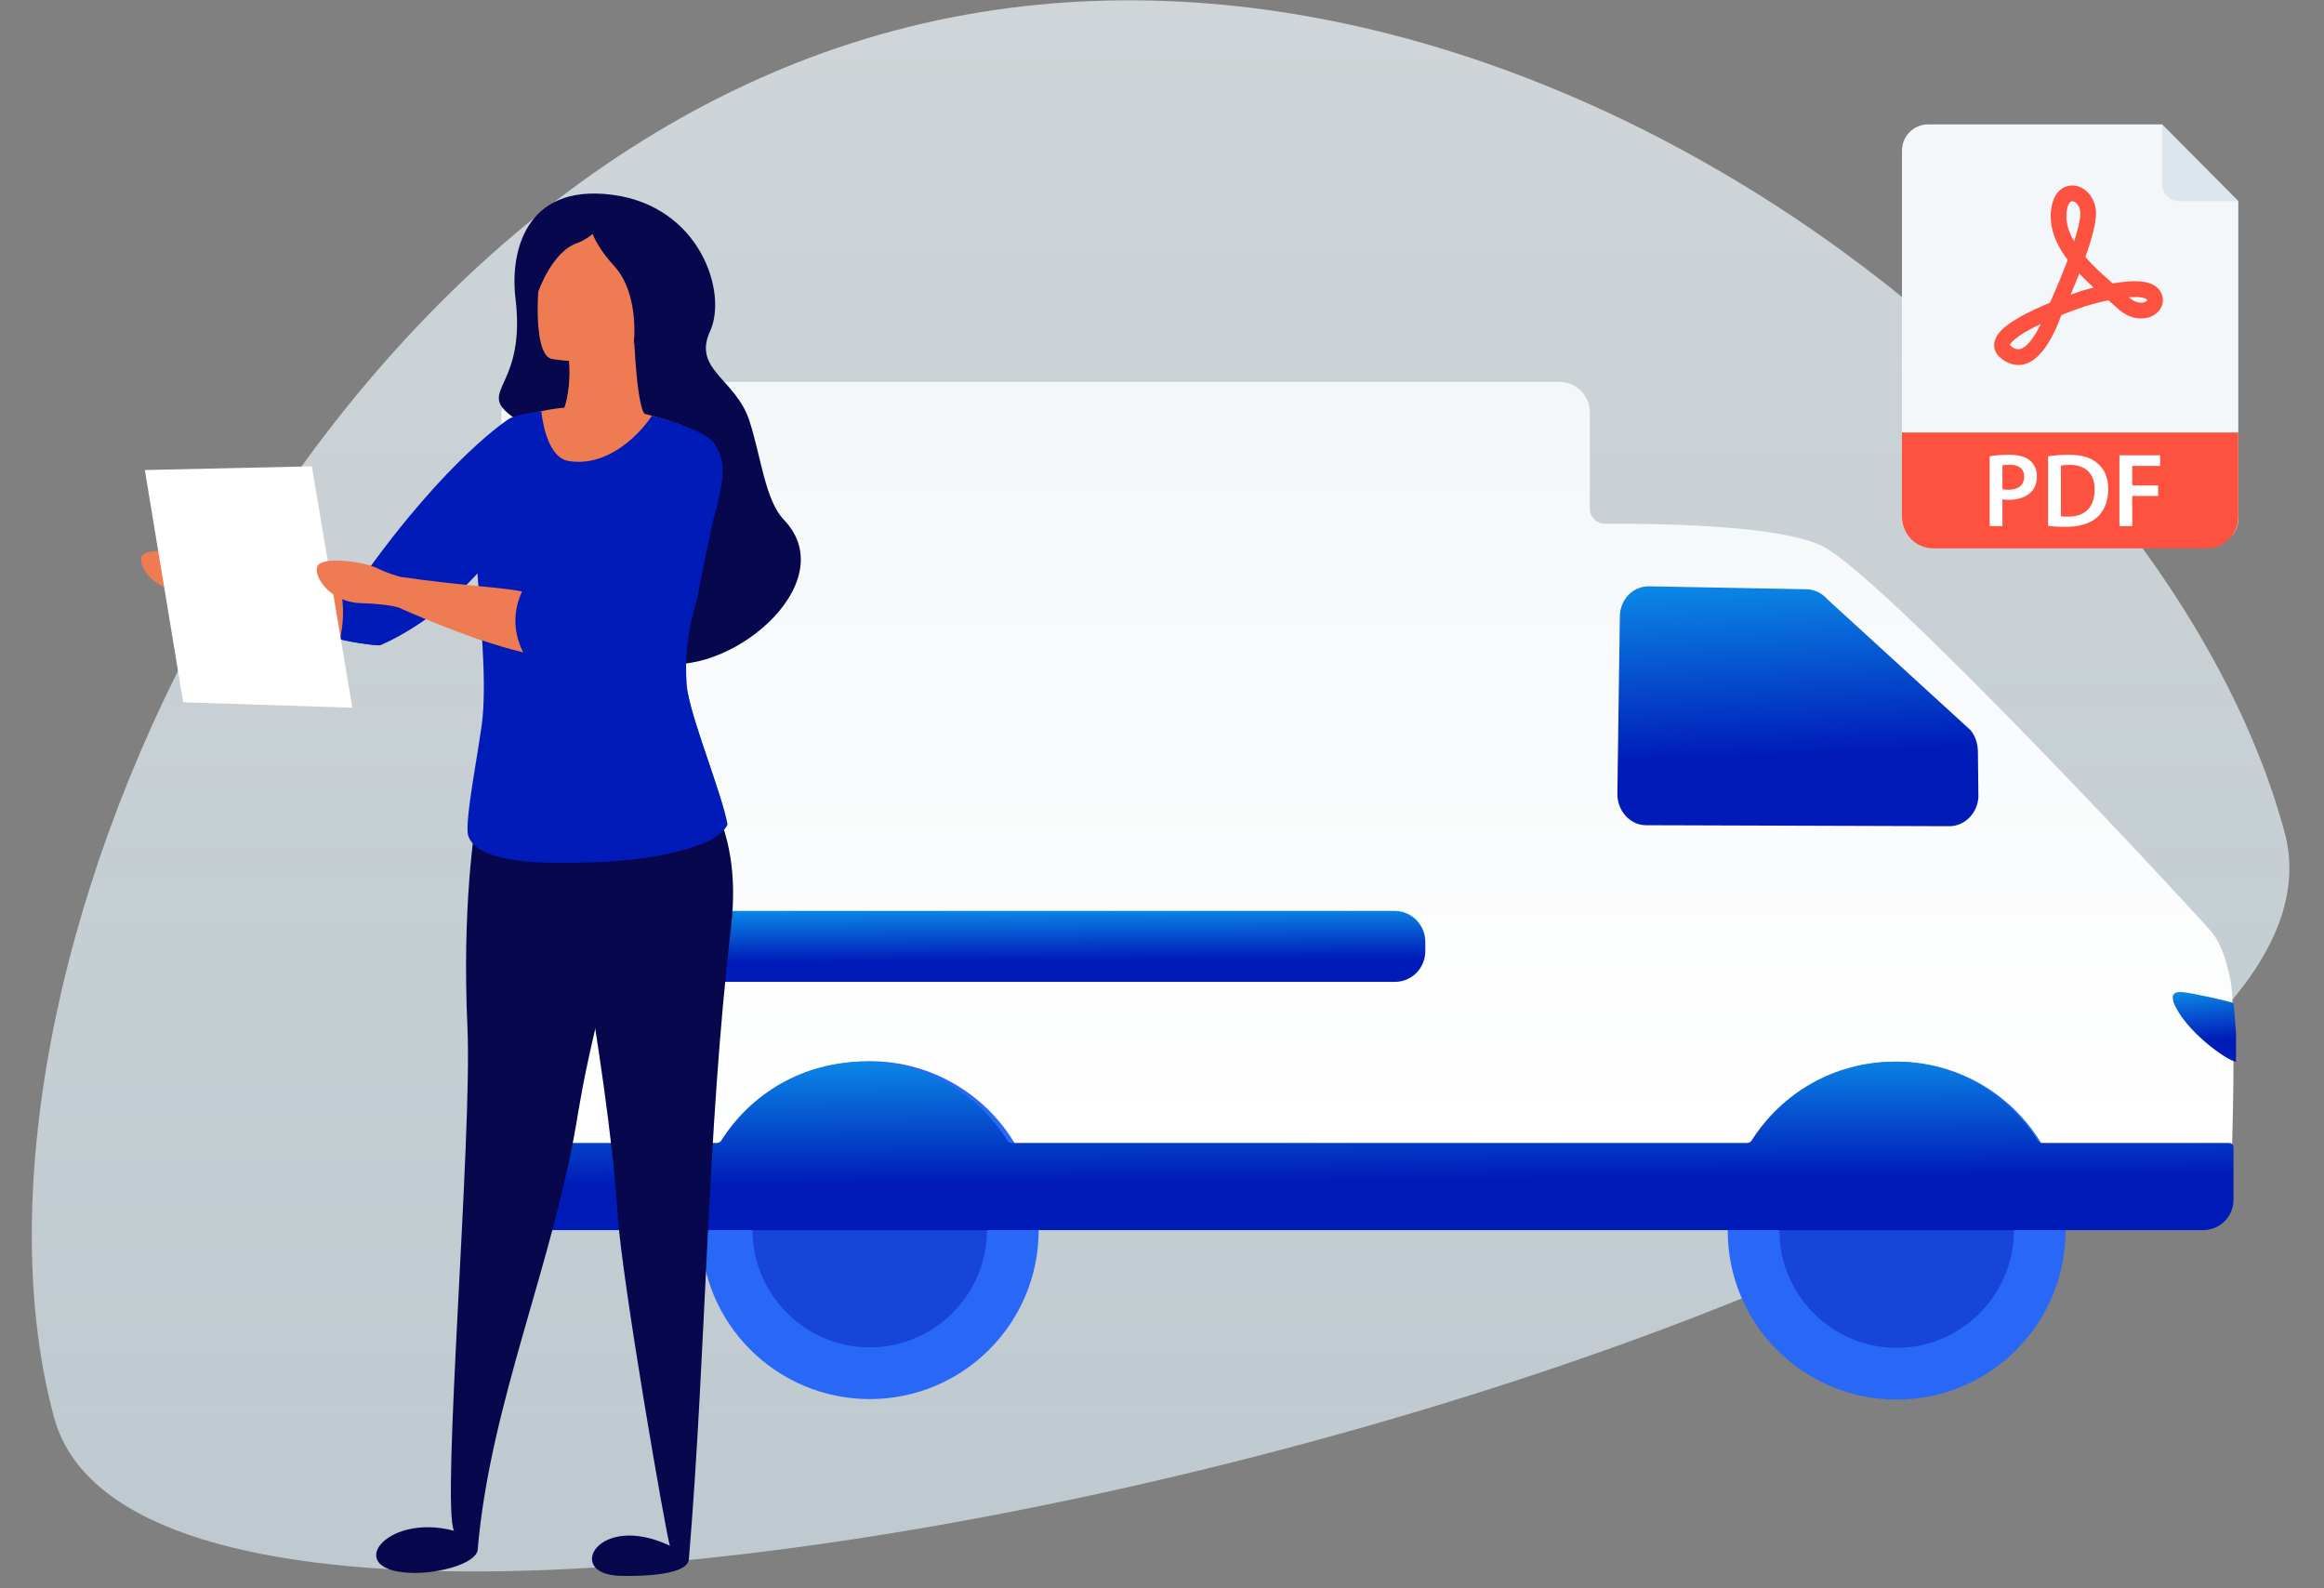 <svg width="382" height="261" viewBox="0 0 382 261" fill="none" xmlns="http://www.w3.org/2000/svg">
<rect x="0" y="0" width="382" height="261" fill="#808080" stroke="none"/>
<g clip-path="url(#clip0_2702_2784)">
<path opacity="0.7" fill-rule="evenodd" clip-rule="evenodd" d="M8.872 232.913C-10.268 161.875 47.489 31.546 146.968 5.037C246.448 -21.471 355.603 62.857 375.529 136.812C395.455 210.768 28.012 303.951 8.872 232.913Z" fill="url(#paint0_linear_2702_2784)"/>
<path d="M87.507 62.76H256.3C259.134 62.76 261.319 65.027 261.319 67.78V83.566C261.319 84.942 262.453 86.076 263.829 86.076C264.477 86.076 265.205 86.076 266.015 86.076C274.758 86.076 293.135 86.481 299.612 89.8C309.893 94.981 361.624 150.841 363.405 153.026C365.267 155.293 366.076 158.289 366.643 161.203C367.048 163.227 367.129 168.408 367.129 173.751C367.129 179.742 366.967 185.975 366.886 188.08C366.886 188.485 366.562 188.809 366.157 188.809H83.135C82.73 188.809 82.406 188.485 82.406 188.08V67.861C82.487 65.027 84.754 62.76 87.507 62.76Z" fill="url(#paint1_linear_2702_2784)"/>
<path d="M283.987 202.248C283.987 217.629 296.454 230.016 311.755 230.016C327.136 230.016 339.523 217.548 339.523 202.248C339.523 186.866 327.056 174.48 311.755 174.48C296.454 174.48 283.987 186.866 283.987 202.248Z" fill="#2968F6"/>
<path d="M292.487 202.248C292.487 212.853 301.15 221.515 311.755 221.515C322.36 221.515 331.022 212.853 331.022 202.248C331.022 191.642 322.36 182.98 311.755 182.98C301.15 182.98 292.487 191.561 292.487 202.248Z" fill="#1645D8"/>
<path d="M115.194 202.167C115.194 217.548 127.661 229.935 142.962 229.935C158.343 229.935 170.729 217.467 170.729 202.167C170.729 186.785 158.262 174.399 142.962 174.399C127.661 174.399 115.194 186.785 115.194 202.167Z" fill="#2968F6"/>
<path d="M123.694 202.167C123.694 212.772 132.356 221.434 142.962 221.434C153.567 221.434 162.229 212.772 162.229 202.167C162.229 191.561 153.567 182.899 142.962 182.899C132.356 182.899 123.694 191.48 123.694 202.167Z" fill="#1645D8"/>
<path d="M271.034 96.357L296.859 96.843C298.235 96.843 299.531 97.491 300.421 98.543L323.898 119.996C324.708 120.968 325.113 122.263 325.113 123.639L325.194 131.006C325.032 133.678 322.927 135.783 320.417 135.783L270.548 135.621C267.958 135.621 265.853 133.273 265.853 130.521C265.934 122.992 266.177 108.096 266.258 101.376C266.258 98.543 268.363 96.357 271.034 96.357Z" fill="url(#paint2_linear_2702_2784)"/>
<path d="M357.171 163.632C357.414 162.984 358.224 162.984 358.871 163.065C360.167 163.146 366.967 164.684 367.129 164.846C367.129 164.846 367.453 168.408 367.534 169.703C367.534 170.756 367.534 174.48 367.534 174.48C366.076 174.399 358.952 169.218 357.252 164.684C357.171 164.279 357.09 163.955 357.171 163.632Z" fill="url(#paint3_linear_2702_2784)"/>
<path d="M107.098 161.365H229.261C232.094 161.365 234.28 159.098 234.28 156.265V154.807C234.28 151.974 232.013 149.707 229.261 149.707H107.098C104.264 149.707 102.079 151.974 102.079 154.807V156.265C102.079 159.098 104.345 161.365 107.098 161.365Z" fill="url(#paint4_linear_2702_2784)"/>
<path d="M117.865 187.837C118.108 187.837 118.351 187.676 118.513 187.514C123.451 179.661 132.113 174.48 142.071 174.48C152.029 174.48 160.691 179.661 165.629 187.514C165.791 187.756 166.034 187.837 166.277 187.837H287.225C287.468 187.837 287.711 187.676 287.873 187.514C292.811 179.661 301.474 174.48 311.431 174.48C321.389 174.48 330.051 179.661 334.989 187.514C335.151 187.756 335.394 187.837 335.637 187.837H366.4C366.805 187.837 367.129 188.161 367.129 188.566V197.147C367.129 199.981 364.862 202.167 362.11 202.167H87.507C84.673 202.167 82.487 199.9 82.487 197.147V188.566C82.487 188.161 82.811 187.837 83.216 187.837H117.865Z" fill="url(#paint5_linear_2702_2784)"/>
<path d="M76.834 168.865C75.941 149.146 77.939 136.266 78.526 133.046C80.101 124.655 107.577 133.634 107.577 133.634C107.577 133.634 102.899 148.699 99.068 164L97.94 168.654C97.118 172.156 96.365 175.587 95.754 178.783C95.496 180.147 95.261 181.463 95.049 182.732C91.187 207.249 80.535 230.48 78.503 254.864C77.845 257.144 72.051 258.507 68.279 258.507C55.94 258.507 63.108 248.518 74.625 251.573C72.51 247.46 77.652 186.663 76.834 168.865Z" fill="#07074E"/>
<path d="M101.513 199.466C99.985 175.211 91.054 130.649 91.054 130.649C91.054 130.649 103.511 115.701 108.987 121.247C114.416 126.747 122.196 134.832 120.174 152.201C116.147 186.771 116.128 221.507 113.241 256.156C113.241 259.447 101.889 258.977 101.889 258.977C92.723 258.742 98.246 248.4 110.115 254.041C109.546 252.627 102.178 210.192 101.513 199.466Z" fill="#07074E"/>
<path d="M84.731 49.022C83.838 41.759 86.118 30.148 100.596 32.005C115.074 33.862 119.634 48.081 116.719 54.427C113.805 60.75 120.927 62.278 123.159 69.094C125.087 74.946 125.745 82.208 128.871 85.452C138.907 95.958 119.234 112.105 107.389 108.697C85.813 102.492 83.039 101.575 83.791 84.606C84.191 75.909 90.936 72.549 86.659 70.034C76.294 63.993 86.729 65.451 84.731 49.022Z" fill="#07074E"/>
<path d="M89.103 72.337L93.381 78.753L102.006 78.33L106.002 68.036C106.002 68.036 104.78 67.801 104.192 54.944L93.428 58.235C93.428 58.235 93.992 61.596 93.24 65.239C92.723 67.777 91.547 70.48 89.103 72.337Z" fill="#EE7B52"/>
<path d="M87.904 67.801C88.469 67.801 98.599 64.416 113.1 70.316C113.1 70.316 106.214 109.684 109.175 117.181C112.136 124.702 113.265 131.354 113.265 131.354L81.206 131.753C81.206 131.753 81.653 105.97 80.172 96.851C78.691 87.708 87.904 67.801 87.904 67.801Z" fill="#EE7B52"/>
<path d="M113.076 114.102C112.888 113.35 112.747 112.669 112.7 112.105C112.277 107.357 113.006 103.479 114.181 99.671C114.204 99.601 114.228 99.554 114.228 99.483C114.251 99.389 114.298 99.225 114.345 99.037C114.345 99.037 114.345 99.037 114.345 99.013C114.392 98.825 114.439 98.614 114.51 98.379C114.534 98.308 114.557 98.214 114.557 98.12C115.38 94.43 117.189 85.146 117.659 83.877C117.824 83.454 117.988 82.725 118.153 81.856C118.647 79.059 118.858 74.617 117.213 72.76C114.933 70.175 107.153 68.318 107.153 68.318C105.579 70.809 100.22 76.873 93.475 75.769C89.573 75.134 88.985 67.566 88.985 67.566C84.802 68.13 83.744 68.788 83.744 68.788C83.744 68.788 73.732 75.04 59.559 94.947C59.113 95.582 58.032 95.511 55.423 94.994C52.085 94.336 45.293 94.43 35.045 92.926C35.045 92.926 34.693 93.184 34.599 94.313C34.387 96.78 34.129 97.509 34.129 97.509C34.129 97.509 40.874 100.682 48.066 102.962C50.605 103.761 53.26 104.513 55.799 105.077C58.149 105.594 60.405 105.97 62.38 106.064C62.38 106.064 70.559 102.915 78.479 94.195C78.95 101.528 79.96 111 79.326 117.91C78.973 121.835 76.27 135.091 76.952 137.3C78.362 141.883 89.173 142.118 98.833 141.648C99.045 141.648 99.256 141.625 99.468 141.625C100.972 141.531 102.429 141.413 103.816 141.249C106.401 140.967 108.658 140.591 110.115 140.238C111.995 139.815 114.369 139.18 116.296 138.264C117.777 137.559 118.976 136.666 119.516 135.537C118.623 130.508 114.157 119.626 113.076 114.102Z" fill="#001BB8"/>
<path d="M92.041 126.818C93.874 133.023 94.932 138.123 99.539 141.578C101.043 141.484 102.5 141.366 103.887 141.202C106.472 140.92 108.728 140.544 110.186 140.191C112.066 139.768 114.44 139.133 116.367 138.217C117.848 137.512 119.046 136.619 119.587 135.49C118.647 130.484 114.181 119.602 113.1 114.102C113.006 113.562 112.912 113.068 112.888 112.645C112.489 107.71 113.123 103.643 114.228 99.671C114.299 99.46 114.346 99.248 114.416 99.037C114.416 99.037 114.416 99.037 114.416 99.013C114.463 98.872 114.51 98.661 114.581 98.379C114.604 98.308 114.628 98.214 114.628 98.12C115.356 94.618 117.284 83.642 117.777 82.208C117.942 81.762 118.106 80.986 118.247 80.023L114.393 76.309C114.393 76.309 92.252 85.757 87.364 98.802C82.475 111.846 89.409 117.91 92.041 126.818Z" fill="#001BB8"/>
<path d="M48.137 102.938C53.049 104.49 58.361 105.853 62.427 106.041C62.427 106.041 70.724 102.868 78.691 93.984C79.02 92.479 79.349 89.941 77.516 90.67C74.954 91.704 65.482 103.855 61.91 104.113C59.348 104.301 52.062 103.455 48.137 102.938Z" fill="#001BB8"/>
<path d="M65.623 99.483C65.623 99.483 76.529 104.96 86.001 107.239C88.727 107.897 91.359 108.344 93.592 108.462C93.592 108.462 103.981 105.477 111.549 94.454C125.51 74.053 114.98 71.162 114.98 71.162C114.98 71.162 104.921 77.414 90.772 97.321C90.278 98.026 89.033 97.862 85.813 97.204C82.381 96.498 75.518 96.592 66.07 95.206C66.07 95.206 65.905 95.558 65.811 96.686C65.623 99.154 65.623 99.483 65.623 99.483Z" fill="#001BB8"/>
<path d="M55.493 94.971C52.203 94.336 45.199 94.289 35.116 92.808C34.34 92.55 33.447 92.221 32.625 91.821C30.462 90.74 24.704 90.011 23.482 91.163C22.26 92.315 24.774 96.992 30.039 97.133C31.872 97.18 33.259 97.321 34.27 97.486C34.834 97.744 41.297 100.753 48.16 102.915C50.699 103.714 53.355 104.466 55.893 105.03C56.88 100.541 56.175 97.016 55.493 94.971Z" fill="#EE7B52"/>
<path d="M93.24 65.216C97.682 64.863 104.192 54.921 104.192 54.921L93.428 58.212C93.428 58.235 94.015 61.572 93.24 65.216Z" fill="#EE7B52"/>
<path d="M90.607 58.964C90.607 58.964 103.511 61.549 104.991 53.487C106.472 45.426 109.152 40.325 100.972 38.351C92.793 36.353 90.631 39.127 89.479 41.712C88.351 44.274 87.293 58.071 90.607 58.964Z" fill="#EE7B52"/>
<path d="M96.93 36.33C96.93 36.33 96.695 39.056 100.949 43.71C105.203 48.34 104.169 56.613 104.169 56.613C104.169 56.613 111.314 43.169 107.506 38.892C103.699 34.591 96.93 36.33 96.93 36.33Z" fill="#07074E"/>
<path d="M102.1 32.781C102.1 32.781 95.684 30.642 89.315 36.917C86.565 39.62 86.988 44.932 88.445 48.011C88.445 48.011 90.701 41.407 94.814 39.973C98.927 38.516 102.1 32.781 102.1 32.781Z" fill="#07074E"/>
<path d="M51.263 76.638L23.811 77.249L30.11 115.419L57.914 116.312L51.263 76.638Z" fill="white"/>
<path d="M86.001 107.216C83.932 103.103 84.731 99.507 85.812 97.204C82.381 96.498 75.471 96.216 66.023 94.83C66.023 94.83 66.023 94.83 66.023 94.853C65.012 94.595 63.508 94.124 62.145 93.443C59.841 92.291 53.683 91.516 52.391 92.761C51.075 93.984 53.777 98.99 59.395 99.131C62.497 99.225 64.377 99.53 65.435 99.812C66.375 100.212 76.975 105.054 86.001 107.216Z" fill="#EE7B52"/>
<path d="M355.367 20.447H316.922C314.551 20.447 312.629 22.381 312.629 24.765V85.198C312.629 87.582 314.551 89.516 316.922 89.516H363.619C365.99 89.516 367.912 87.582 367.912 85.198V33.064L355.367 20.447Z" fill="#F4F7F9"/>
<path d="M355.367 20.447V30.229C355.367 31.794 356.63 33.064 358.187 33.064H367.912L355.367 20.447Z" fill="#DDE5ED"/>
<path d="M312.629 71.083H367.912V84.945C367.912 87.801 365.607 90.12 362.767 90.12H317.774C314.934 90.12 312.629 87.801 312.629 84.945V71.083Z" fill="#FE5241"/>
<path d="M327.047 74.984C327.82 74.845 328.867 74.742 330.275 74.742C331.82 74.742 332.936 75.07 333.675 75.691C334.361 76.261 334.808 77.176 334.808 78.264C334.808 79.352 334.464 80.267 333.829 80.889C332.971 81.735 331.666 82.149 330.172 82.149C329.777 82.149 329.434 82.132 329.142 82.063V86.466H327.047V74.984H327.047ZM329.142 80.388C329.417 80.474 329.743 80.492 330.172 80.492C331.752 80.492 332.713 79.697 332.713 78.351C332.713 77.004 331.82 76.382 330.361 76.382C329.777 76.382 329.365 76.434 329.142 76.486V80.388V80.388Z" fill="white"/>
<path d="M336.645 74.984C337.589 74.845 338.756 74.742 340.01 74.742C342.173 74.742 343.649 75.191 344.714 76.088C345.847 77.004 346.534 78.402 346.534 80.371C346.534 82.46 345.83 83.997 344.731 84.998C343.581 86.051 341.744 86.587 339.495 86.587C338.276 86.587 337.349 86.517 336.645 86.431V74.983V74.984ZM338.756 84.86C339.048 84.912 339.495 84.912 339.924 84.912C342.671 84.929 344.302 83.392 344.302 80.44C344.319 77.884 342.842 76.399 340.199 76.399C339.529 76.399 339.066 76.451 338.756 76.52V84.86V84.86Z" fill="white"/>
<path d="M348.371 74.828H355.067V76.572H350.483V79.784H354.741V81.51H350.483V86.466H348.371V74.828L348.371 74.828Z" fill="white"/>
<path d="M331.749 59.987C330.916 59.987 329.913 59.714 328.849 58.829C327.711 57.884 327.718 56.806 327.824 56.248C327.946 55.6 328.302 54.977 328.913 54.34C329.371 53.862 329.966 53.385 330.729 52.88C331.923 52.09 333.523 51.248 335.484 50.378C335.982 50.157 336.477 49.945 336.958 49.746C337.329 48.921 338.429 46.445 339.497 43.685C339.627 43.351 339.75 43.029 339.866 42.718C338.772 41.259 337.991 39.816 337.545 38.428C336.993 36.712 336.928 35.024 337.352 33.412C337.608 32.437 338.061 31.681 338.699 31.165C339.334 30.651 340.129 30.414 340.94 30.497C341.409 30.545 341.866 30.695 342.3 30.942C342.712 31.177 343.084 31.491 343.404 31.873C343.727 32.258 343.987 32.699 344.175 33.184C344.372 33.689 344.487 34.231 344.518 34.794C344.574 35.835 344.32 37.312 343.738 39.31C343.483 40.187 343.165 41.164 342.787 42.232C344.191 43.868 345.85 45.351 347.282 46.579C347.313 46.574 347.345 46.569 347.376 46.563C349.021 46.282 350.422 46.172 351.541 46.236C352.285 46.278 352.905 46.394 353.436 46.589C354.147 46.851 354.686 47.256 355.038 47.794C355.45 48.423 355.602 49.119 355.478 49.807C355.365 50.44 355.027 51.011 354.501 51.459C353.83 52.031 352.91 52.344 351.929 52.344C351.797 52.344 351.665 52.339 351.531 52.327C350.318 52.223 349.135 51.663 348.109 50.709C347.701 50.329 347.17 49.877 346.556 49.355C344.596 49.766 342.974 50.263 342.85 50.302C342.713 50.347 340.978 50.923 338.824 51.781C338.561 52.522 338.157 53.557 337.63 54.637C337.038 55.85 336.408 56.871 335.759 57.674C334.86 58.786 333.895 59.506 332.892 59.814C332.566 59.914 332.18 59.987 331.749 59.987H331.749ZM330.361 56.705C330.381 56.73 330.418 56.774 330.489 56.832C331.285 57.494 331.812 57.437 332.139 57.337C332.634 57.185 333.192 56.741 333.751 56.052C334.276 55.406 334.798 54.557 335.303 53.527C335.35 53.432 335.395 53.337 335.44 53.243C334.048 53.901 332.908 54.528 332.042 55.112C331.459 55.505 331.01 55.871 330.707 56.201C330.458 56.473 330.383 56.641 330.361 56.705H330.361ZM349.902 48.848C351.247 50.07 352.457 49.807 352.836 49.483C352.917 49.415 352.942 49.36 352.944 49.347C352.945 49.342 352.939 49.298 352.887 49.218C352.828 49.129 352.448 48.883 351.404 48.822C350.966 48.797 350.464 48.806 349.902 48.848ZM341.768 44.956C341.27 46.231 340.771 47.434 340.345 48.434C341.345 48.072 342.002 47.856 342.061 47.836L342.077 47.831C342.135 47.813 342.95 47.559 344.139 47.258C343.355 46.549 342.546 45.779 341.768 44.956L341.768 44.956ZM340.626 33.071C340.174 33.071 339.942 33.693 339.842 34.074C339.343 35.973 339.878 37.879 340.932 39.68C341.85 36.818 341.978 35.511 341.947 34.936C341.882 33.748 341.152 33.122 340.678 33.074C340.661 33.072 340.643 33.071 340.626 33.071L340.626 33.071Z" fill="#FE5241"/>
</g>
<defs>
<linearGradient id="paint0_linear_2702_2784" x1="190.769" y1="0.052" x2="190.769" y2="258.268" gradientUnits="userSpaceOnUse">
<stop stop-color="#F1F9FD"/>
<stop offset="1" stop-color="#E3F5FF" stop-opacity="0.9"/>
</linearGradient>
<linearGradient id="paint1_linear_2702_2784" x1="224.768" y1="62.76" x2="224.768" y2="188.809" gradientUnits="userSpaceOnUse">
<stop stop-color="#F4F7F9"/>
<stop offset="1" stop-color="white"/>
</linearGradient>
<linearGradient id="paint2_linear_2702_2784" x1="292.605" y1="79.777" x2="294.629" y2="124.21" gradientUnits="userSpaceOnUse">
<stop stop-color="#11C3FF"/>
<stop offset="1" stop-color="#001BB8"/>
</linearGradient>
<linearGradient id="paint3_linear_2702_2784" x1="361.824" y1="158.212" x2="362.795" y2="171.072" gradientUnits="userSpaceOnUse">
<stop stop-color="#11C3FF"/>
<stop offset="1" stop-color="#001BB8"/>
</linearGradient>
<linearGradient id="paint4_linear_2702_2784" x1="161.679" y1="144.805" x2="161.758" y2="157.97" gradientUnits="userSpaceOnUse">
<stop stop-color="#11C3FF"/>
<stop offset="1" stop-color="#001BB8"/>
</linearGradient>
<linearGradient id="paint5_linear_2702_2784" x1="210.812" y1="162.836" x2="211.02" y2="194.103" gradientUnits="userSpaceOnUse">
<stop stop-color="#11C3FF"/>
<stop offset="1" stop-color="#001BB8"/>
</linearGradient>
<clipPath id="clip0_2702_2784">
<rect width="382" height="260" fill="white" transform="translate(0 0.059)"/>
</clipPath>
</defs>
</svg>
